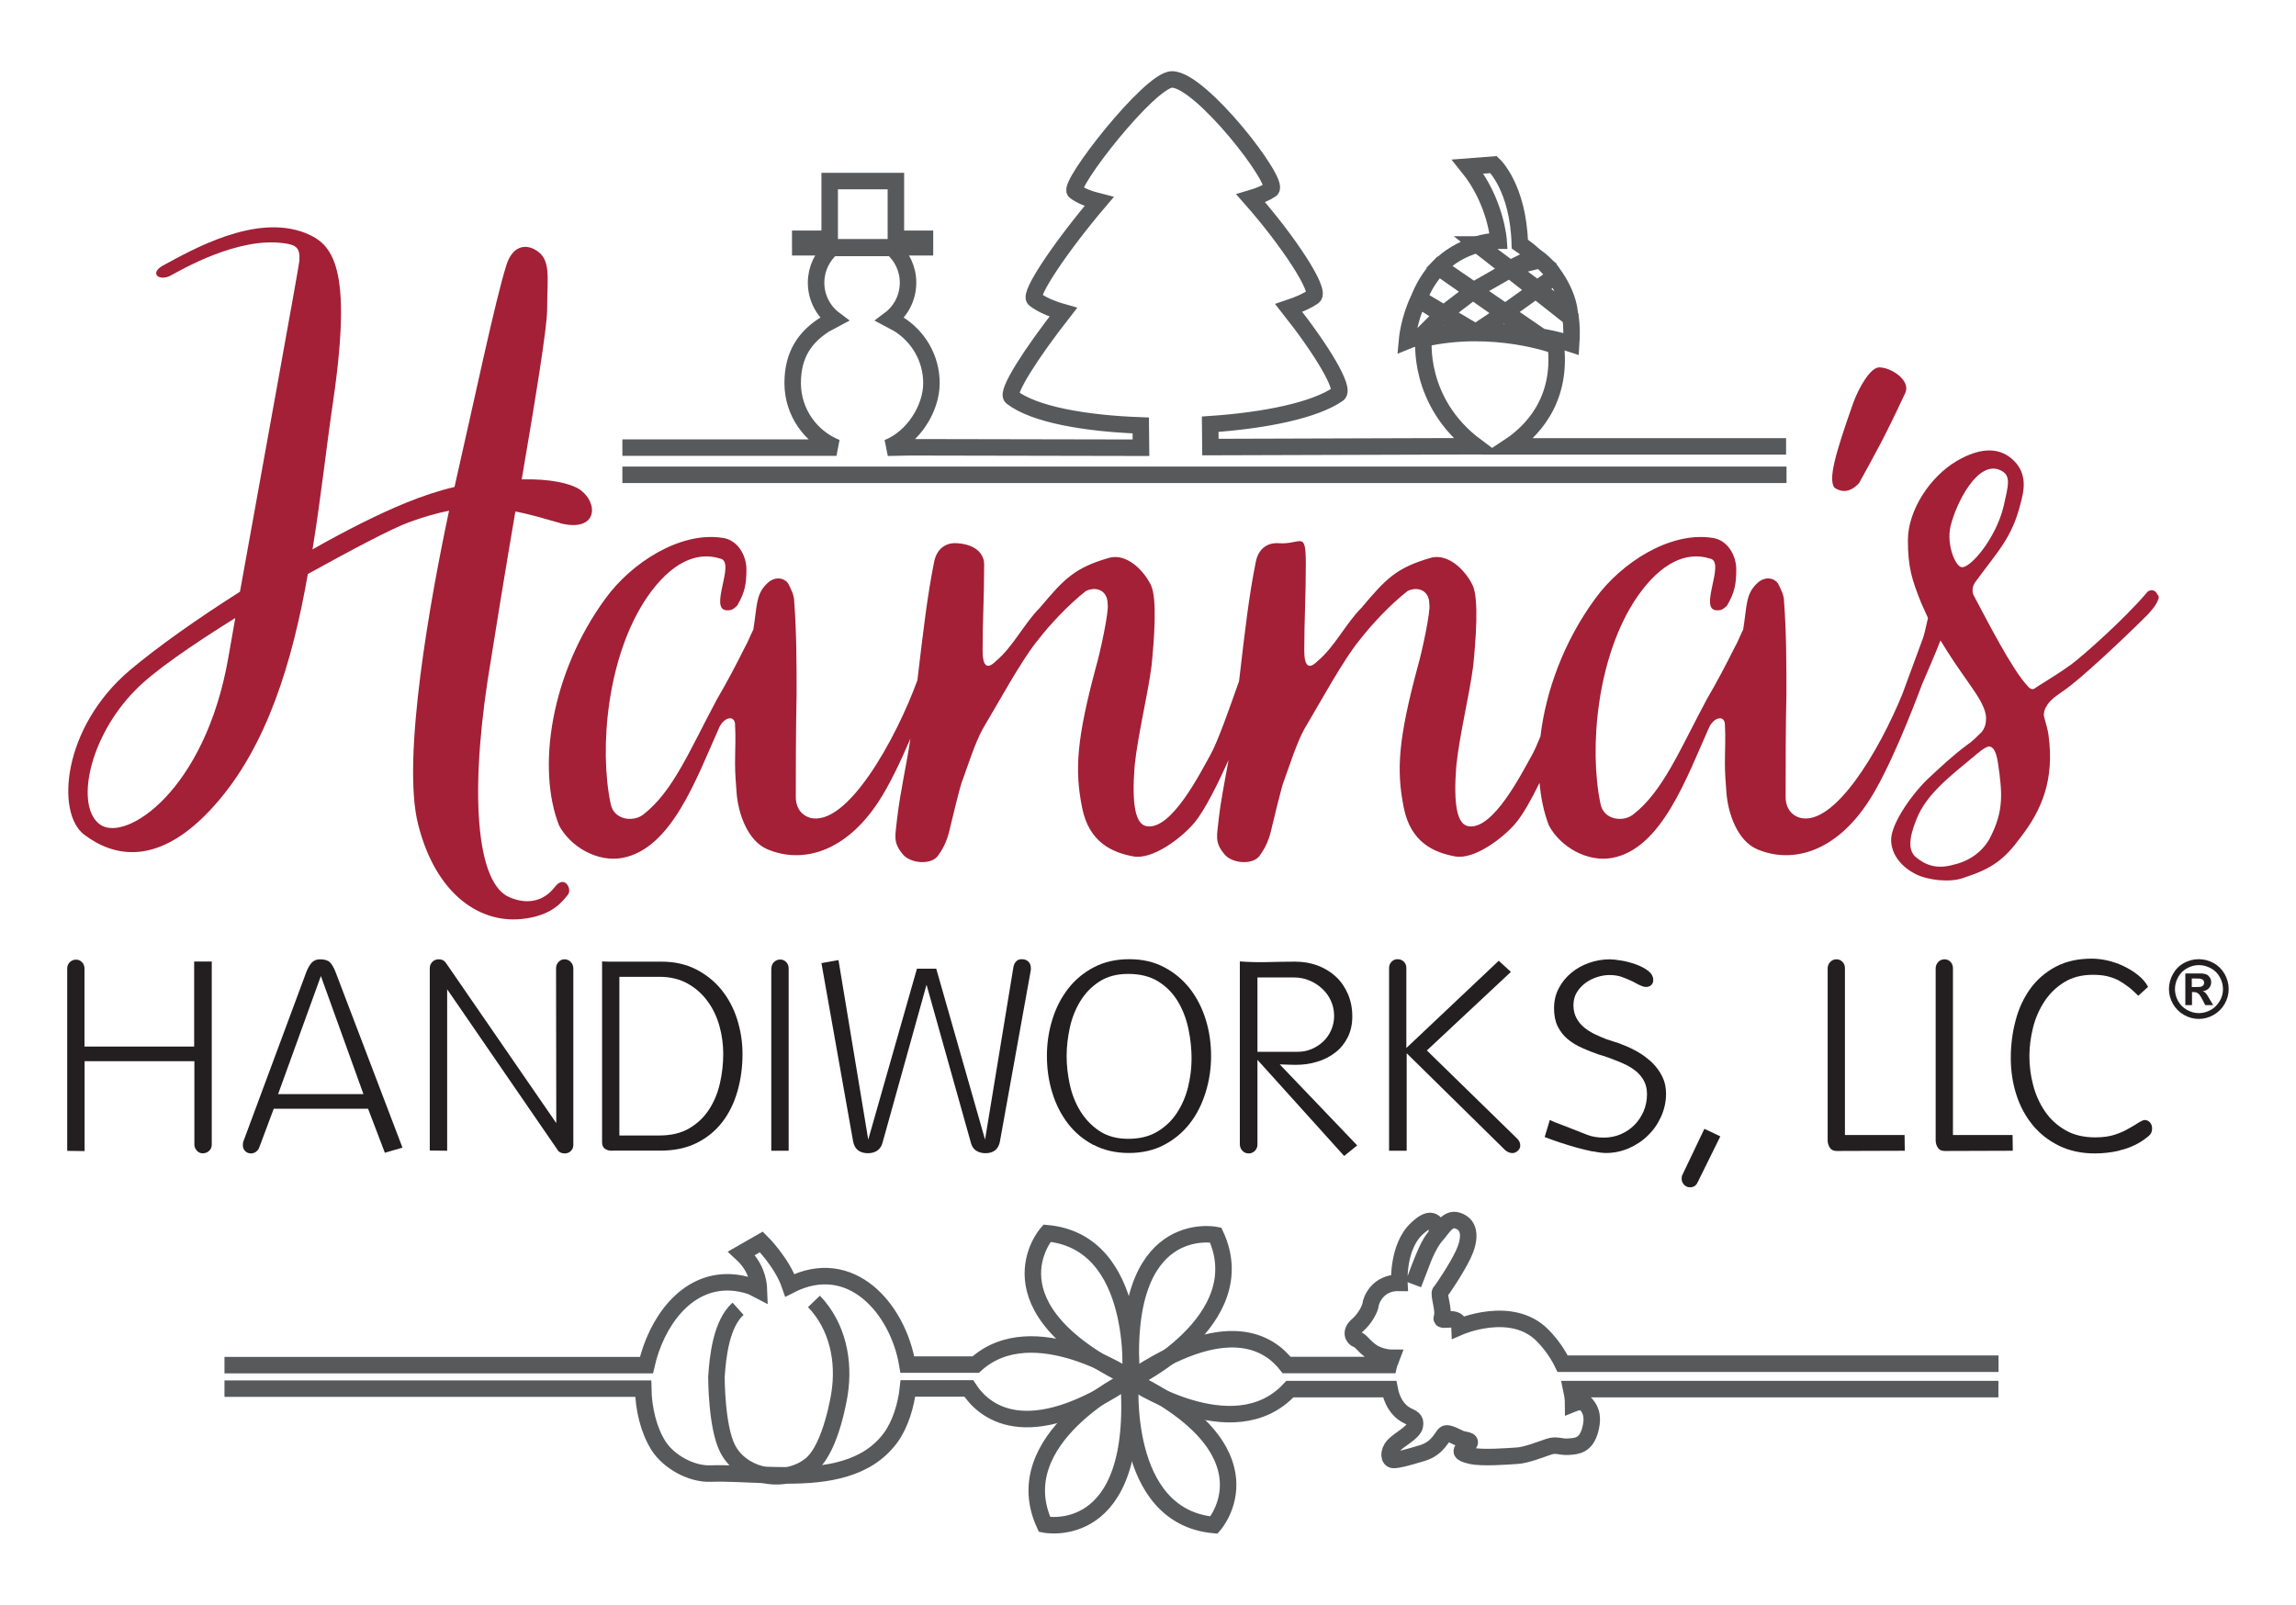 <?xml version="1.0" encoding="UTF-8"?>
<svg xmlns="http://www.w3.org/2000/svg" version="1.1" viewBox="0 0 206 144">
  <defs>
    <style>
      .cls-1 {
        fill: #231f20;
      }

      .cls-2 {
        fill: #a32036;
      }

      .cls-3 {
        fill: none;
        stroke: #58595b;
        stroke-width: 1.48px;
      }
    </style>
  </defs>
  <!-- Generator: Adobe Illustrator 28.6.0, SVG Export Plug-In . SVG Version: 1.2.0 Build 709)  -->
  <g>
    <g id="Layer_4">
      <g>
        <g>
          <line class="cls-3" x1="55.84" y1="42.61" x2="160.29" y2="42.61"/>
          <g>
            <g>
              <path class="cls-3" d="M127.66,30.21c-.44.1-1,.2-1.43.38,0,0,.17-1.96,1.04-3.7l4.49,2.82c-1.34.05-4.61.77-4.21.4l1.87-1.87s-.65.8-1.76,1.97Z"/>
              <path class="cls-3" d="M134.46,21.6s-.23-3.52-2.77-6.65l2.32-.18s2.21,2.03,2.35,7.13c0,0,.61.41,1.38,1.08-.01,0-.51.25-1.98.98l1.98-.98c.56.4,1.2.98,1.76,1.79.05-.03-.12.13-1.34.97l1.37-.93c.58.84,1.2,2.08,1.31,3.3.15.07-8.28-6.17-8.28-6.17.55-.2,1.26-.29,1.89-.34Z"/>
              <path class="cls-3" d="M132.57,21.94l2.88,2.27s-1.53.88-2.99,1.71l2.99-1.71,2.34,1.84s-.49.35-2.45,1.76l2.45-1.76,3.13,2.47c.09.71.11,1.48.05,2.34,0,0-1.03-.34-2.7-.65l-9.15-6.27c.84-.85,1.96-1.58,3.46-2Z"/>
              <path class="cls-3" d="M134.94,28.11l-2.36,1.59c1.96,0,3.88.2,5.26.44l-8.78-6.15c-.83.87-1.38,1.86-1.75,2.8l4.89,2.9c.13,0,.54,0,.71-.22,1.56-1.05,2.03-1.36,2.03-1.36ZM132.15,26.15l-2.46,1.88c1.34-1.03,2.46-1.88,2.46-1.88Z"/>
              <path class="cls-3" d="M127.75,27.18s-.47-.33-.48-.3l.48.3Z"/>
              <path class="cls-3" d="M131.76,29.7c.14,0,.29,0,.44,0h-.44Z"/>
              <path class="cls-3" d="M137.83,30.13c.14.03.29.05.42.07l-.42-.07Z"/>
              <path class="cls-3" d="M129.11,23.94s-.03.03-.05.05l.05-.05Z"/>
              <path class="cls-3" d="M132.72,21.9c-.05.01-.1.02-.15.04l.15-.04Z"/>
              <polygon class="cls-3" points="137.75 22.98 137.75 22.98 137.75 22.98 137.75 22.98"/>
              <polygon class="cls-3" points="135.44 24.21 135.44 24.21 135.44 24.21 135.44 24.21"/>
              <path class="cls-3" d="M127.55,30.2s-.01,0,0,0c0,0-.03.04,0,0Z"/>
              <path class="cls-3" d="M139.54,24.8s-.02-.03-.02-.04l.02.04Z"/>
              <polygon class="cls-3" points="137.79 26.05 137.79 26.05 137.79 26.05 137.79 26.05"/>
              <path class="cls-3" d="M132.58,29.7h.16-.16Z"/>
            </g>
            <path class="cls-3" d="M55.84,40.17h19.21c-2.3-.92-3.93-3.17-3.93-5.79s1.16-4.17,2.9-5.27l.84-.45c-1-.75-1.64-1.95-1.64-3.29,0-1.24.55-2.36,1.42-3.12h5.41c.87.75,1.42,1.87,1.42,3.12,0,1.34-.64,2.54-1.64,3.29l.75.4c1.79,1.1,2.99,3.07,2.99,5.33s-1.63,4.88-3.93,5.79l2-.04,20.73.04-.02-2c-5.01-.18-9.59-.99-11.58-2.54-.52-.4,1.72-3.9,4.63-7.62-1.09-.31-1.98-.7-2.58-1.17-.55-.43,2.5-4.9,5.79-8.76-.92-.23-1.67-.53-2.16-.91-.69-.53,6.71-10.03,8.7-10.05,2.59-.02,9.77,9.28,8.89,9.88-.44.3-1.07.57-1.82.79,3.37,3.82,6.33,8.32,5.62,8.82-.55.38-1.31.72-2.21,1.02,2.94,3.71,5.09,7.27,4.42,7.73-2.08,1.45-6.57,2.37-11.47,2.7l.02,2.05,22.7-.07h1.13c-5.34-3.98-4.7-9.66-4.7-9.66,6.38-1.43,11.87.65,11.87.65.54,5.01-2.26,7.75-4.17,9.02h24.82"/>
            <polygon class="cls-3" points="74.44 22.19 77.5 22.19 80.38 22.19 82.99 22.19 82.99 21.43 80.38 21.43 80.38 16.25 74.44 16.25 74.44 21.43 71.8 21.43 71.8 22.19 74.44 22.19"/>
          </g>
        </g>
        <g>
          <path class="cls-2" d="M50.25,46.94c-1.25-.35-2.56-.76-4.01-1.04-.9,5.26-1.8,10.8-2.49,15.16-1.66,11-.83,18.27,1.94,19.45,1.73.76,3.18.28,4.08-.9.9-1.18,1.59.21,1.18.69-.42.48-1.25,1.8-3.88,2.14-3.94.55-7.96-2.14-9.55-8.44-1.52-5.88,1.11-20.35,2.77-28.17-1.04.21-2.28.55-3.6,1.04-1.52.55-5.05,2.42-9.07,4.64-1.38,7.89-3.67,15.5-8.37,20.76-5.05,5.68-9.14,4.57-11.7,2.63-2.56-1.94-1.94-9.62,4.08-14.74,2.56-2.15,6.09-4.64,9.9-7.06,2.21-12.32,5.26-29,5.33-29.69.07-1.11-.21-1.45-1.45-1.59-4.08-.55-9.07,2.35-10.1,2.91-1.04.55-1.94-.21-.69-.9,2.56-1.38,8.3-4.71,12.8-2.91,2.42.97,4.22,2.98,2.49,14.95-.62,4.15-1.11,8.79-1.87,13.43,3.05-1.73,5.95-3.18,8.31-4.15,1.52-.62,2.98-1.11,4.43-1.45,1.66-7.27,3.67-16.82,4.64-19.86.48-1.59,1.52-2.01,2.56-1.45,1.52.83,1.11,2.42,1.11,5.4,0,1.59-1.04,7.96-2.28,15.23,2.49-.07,4.36.35,5.19.9,1.73,1.18,1.66,3.88-1.73,3.04ZM21.11,55.46c-3.88,2.42-7.41,4.84-9,6.51-4.15,4.22-5.4,10.45-3.11,12.04,2.28,1.59,9.41-3.04,11.49-15.02l.62-3.53Z"/>
          <path class="cls-2" d="M166.25,36.22c.55-1.52,1.59-3.25,2.35-3.25,1.11,0,2.84,1.18,2.35,2.28-1.94,4.15-2.63,5.33-4.15,8.1-.83.9-1.59.83-2.21.42-.55-.76,0-2.84,1.66-7.54Z"/>
          <path class="cls-2" d="M193.54,53.31c-.21-.48-.76-.42-.97-.07-2.08,2.42-5.61,5.54-6.71,6.37-1.04.76-2.08,1.38-3.18,2.08-.07.07-.28.21-.42.14-.21-.07-.28-.21-.35-.28-1.38-1.45-3.67-5.95-4.78-8.03-.21-.35-.21-.83.07-1.25,2.08-2.84,3.32-4.01,4.08-7.06.28-1.04.76-2.77-.83-4.08-1.25-1.04-2.91-.9-4.84.21-2.49,1.45-4.43,4.5-4.43,7.13,0,2.42.35,3.53,1.18,5.61l.62,1.38c-.14.55-.21,1.04-.42,1.73l-1.87,5.08c-2.11,5.17-6.16,11.97-9.23,11.11-.69-.21-1.25-.83-1.25-1.87,0-3.11,0-6.16.07-9.2,0-2.77,0-5.54-.21-8.3,0-.62-.28-1.11-.55-1.66-.48-.62-1.32-.55-1.87,0-1.04.97-.9,2.01-1.25,4.15-.28.55-.48,1.11-.76,1.59-.76,1.52-1.59,3.11-2.49,4.64-2.42,4.5-3.94,8.31-6.64,10.38-.9.69-2.63.48-2.91-.97-1.04-4.91-.35-13.29,3.32-18.62,2.08-2.98,4.36-4.08,6.51-3.39,1.45.28-1.11,4.64.62,4.64.28,0,.48,0,.9-.42.69-1.18.83-1.94.83-3.25s-.83-2.7-2.21-2.84c-3.74-.55-8.1,2.22-10.45,5.47-2.82,3.85-4.43,8.3-4.91,12.36-.28.69-.54,1.28-.77,1.69-.9,1.59-3.46,6.71-5.67,6.37-1.04-.14-1.38-1.94-1.11-5.4.28-2.77,1.18-6.37,1.52-9,.21-2.15.55-6.02-.07-7.27-.69-1.38-2.21-2.84-3.74-2.42-3.11.9-4.01,1.87-6.23,4.5-1.38,1.38-2.42,3.53-3.94,4.78-.76.76-1.18.48-1.18-.97,0-2.77.14-4.64.14-7.75s-.42-1.73-2.42-1.87c-.69-.07-1.8.21-2.08,1.73-.6,2.99-.94,5.94-1.49,10.65-.83,2.33-1.88,5.38-2.59,6.65-.9,1.59-3.46,6.71-5.67,6.37-1.04-.14-1.38-1.94-1.11-5.4.28-2.77,1.18-6.37,1.52-9,.21-2.15.55-6.02-.07-7.27-.69-1.38-2.21-2.84-3.74-2.42-3.11.9-4.01,1.87-6.23,4.5-1.38,1.38-2.42,3.53-3.94,4.78-.76.76-1.18.48-1.18-.97,0-2.77.14-4.64.14-7.75,0-.62-.42-1.73-2.42-1.87-.69-.07-1.8.21-2.08,1.73-.59,2.97-.94,5.91-1.49,10.57-1.91,5.24-6.33,13.26-9.66,12.33-.69-.21-1.25-.83-1.25-1.87s0-6.16.07-9.2c0-2.77,0-5.54-.21-8.3,0-.62-.28-1.11-.55-1.66-.48-.62-1.32-.55-1.87,0-1.04.97-.9,2.01-1.25,4.15-.28.55-.48,1.11-.76,1.59-.76,1.52-1.59,3.11-2.49,4.64-2.42,4.5-3.94,8.31-6.64,10.38-.9.69-2.63.48-2.91-.97-1.04-4.91-.35-13.29,3.32-18.62,2.08-2.98,4.36-4.08,6.51-3.39,1.45.28-1.11,4.64.62,4.64.28,0,.48,0,.9-.42.69-1.18.83-1.94.83-3.25s-.83-2.7-2.21-2.84c-3.74-.55-8.1,2.22-10.45,5.47-4.91,6.71-6.16,15.23-4.15,20.35,1.04,1.94,3.46,3.32,5.68,2.91,4.43-.83,6.64-7.13,8.72-11.77.07-.14.42-.76.97-.76.21,0,.42.21.42.55.07,1.18,0,2.35,0,3.53,0,.83.07,1.73.14,2.63.14,1.8.97,4.29,2.77,5.05,3.11,1.31,6.99.28,9.97-4.29.95-1.44,1.97-3.58,2.85-5.64-.32,2.24-.88,4.58-1.19,7.16-.14,1.52-.42,2.08.48,3.18.69.9,2.7,1.04,3.25.07.55-.76.83-1.52,1.04-2.49.14-.55.9-3.81,1.11-4.22.48-1.32,1.11-3.32,1.8-4.57,1.25-2.08,3.53-6.3,5.05-8.1.97-1.25,2.63-3.05,4.22-4.29.9-.42,1.94-.07,1.94,1.18.14.62-.69,4.43-1.04,5.61-1.73,6.44-1.94,9.27-1.25,12.67.62,3.11,2.7,4.01,4.57,4.36,1.73.35,4.36-1.66,5.47-2.98.98-1.14,2.26-3.79,3.1-5.67-.3,1.67-.66,3.4-.88,5.25-.14,1.52-.42,2.08.48,3.18.69.9,2.7,1.04,3.25.07.55-.76.83-1.52,1.04-2.49.14-.55.9-3.81,1.11-4.22.48-1.32,1.11-3.32,1.8-4.57,1.25-2.08,3.53-6.3,5.05-8.1.97-1.25,2.63-3.05,4.22-4.29.9-.42,1.94-.07,1.94,1.18.14.62-.69,4.43-1.04,5.61-1.73,6.44-1.94,9.27-1.25,12.67.62,3.11,2.7,4.01,4.57,4.36,1.73.35,4.36-1.66,5.47-2.98.65-.76,1.44-2.19,2.14-3.62.12,1.4.4,2.7.84,3.83,1.04,1.94,3.46,3.32,5.68,2.91,4.43-.83,6.64-7.13,8.72-11.77.07-.14.42-.76.97-.76.21,0,.42.21.42.55.07,1.18,0,2.35,0,3.53,0,.83.07,1.73.14,2.63.14,1.8.97,4.29,2.77,5.05,3.11,1.31,6.99.28,9.97-4.29,1.84-2.79,3.95-8.23,4.81-10.52.51-1.2,1.21-2.78,1.65-3.94,1.66,2.77,3.25,4.64,3.74,5.74.21.42.35.83.35,1.25s-.07.83-.41,1.25c-.35.35-.83.83-1.25,1.11-1.32.97-2.49,2.08-3.67,3.18-1.52,1.52-3.32,4.15-3.18,5.54.07,1.11.83,2.22,2.21,2.91,1.11.55,3.05.76,4.22.35,2.56-.83,3.67-1.59,5.19-3.67,1.87-2.42,3.05-5.12,2.49-9.2-.07-.55-.28-1.11-.42-1.73,0-.28.07-.55.21-.76.35-.69,1.11-1.11,1.66-1.52,1.32-.9,4.98-4.29,7.47-6.78.42-.48.76-.83.97-1.45,0-.14,0-.28-.14-.35ZM175.96,50.89c-.55-.14-1.31-2.01-.97-3.6.48-2.08,2.49-6.16,4.57-5.05.9.48.62,1.32.21,3.18-.69,2.91-3.05,5.68-3.81,5.47ZM178.52,75.25c-.62,1.11-1.73,2.01-3.25,2.35-1.45.42-2.49.07-3.39-.69-.62-.55-.69-1.52.07-3.39.9-2.28,3.05-3.88,5.12-5.61.42-.35,1.18-1.04,1.52-.9.35.14.55.62.69,1.59.35,2.49.55,4.15-.76,6.64Z"/>
        </g>
        <g>
          <path class="cls-1" d="M17.67,103.26c-.15-.15-.23-.33-.23-.52v-7.51H7.59v8.07l-1.56-.02v-16.36c0-.23.08-.42.23-.57.15-.15.34-.23.57-.23.21,0,.39.08.53.23.15.15.22.35.22.57v7h9.84v-7.63h1.58v16.43c0,.23-.08.41-.24.56-.16.15-.36.22-.58.22-.19,0-.37-.08-.52-.23Z"/>
          <path class="cls-1" d="M33.02,99.5h-8.46l-1.29,3.45c-.06.18-.17.32-.3.41-.14.1-.29.15-.45.15-.21,0-.39-.07-.52-.21-.14-.14-.21-.31-.21-.52,0-.18.03-.34.1-.49l5.59-15.05c.13-.34.29-.62.47-.83.19-.21.44-.32.77-.32.4,0,.7.09.88.27.18.18.35.47.51.88l6,15.75-1.58.46-1.51-3.96ZM24.95,98.19h7.66l-3.82-10.6-3.84,10.6Z"/>
          <path class="cls-1" d="M50.01,103.17l-9.89-14.39v14.49l-1.56-.02v-16.36c0-.23.08-.42.23-.57s.34-.23.57-.23c.29,0,.51.11.66.34l9.89,14.36-.02-13.88c0-.23.07-.42.22-.58.15-.16.32-.24.53-.24.23,0,.42.08.57.24.15.16.23.36.23.58v15.82c0,.23-.07.41-.22.56-.15.15-.33.22-.56.22-.29,0-.51-.11-.66-.34Z"/>
          <path class="cls-1" d="M54.92,103.27c-.28,0-.49-.06-.66-.19s-.24-.32-.24-.56v-16.24c.28.02.64.02,1.09.02h4.25c1.15,0,2.18.23,3.07.68s1.66,1.06,2.28,1.82c.62.76,1.1,1.64,1.42,2.65.32,1,.49,2.05.49,3.14,0,1.17-.15,2.28-.45,3.33s-.75,1.98-1.36,2.77c-.61.79-1.37,1.42-2.3,1.88-.92.46-2.01.69-3.26.69h-4.35ZM55.57,87.66v14.24h3.57c1.07,0,1.97-.21,2.7-.64.73-.43,1.32-.99,1.77-1.68.45-.69.78-1.47.98-2.35.2-.87.3-1.76.3-2.65,0-.84-.11-1.68-.34-2.5s-.58-1.57-1.06-2.22c-.48-.66-1.07-1.19-1.79-1.59-.71-.4-1.56-.61-2.53-.61h-3.62Z"/>
          <path class="cls-1" d="M69.21,86.91c0-.23.08-.42.23-.57.15-.15.34-.23.57-.23.21,0,.39.08.53.23.15.15.22.35.22.57v16.36h-1.56v-16.36Z"/>
          <path class="cls-1" d="M89.72,102.42c-.13.71-.57,1.07-1.31,1.07-.32,0-.6-.08-.83-.23-.23-.15-.38-.38-.46-.67l-3.99-14.22-3.96,14.22c-.08.29-.24.51-.46.67-.23.15-.5.23-.83.23-.76,0-1.21-.36-1.34-1.07l-2.84-15.99,1.53-.27,2.67,16.11,4.37-15.34h1.73l4.38,15.34,2.53-15.39c.03-.24.11-.44.24-.58.13-.15.3-.22.51-.22.26,0,.46.07.61.22.15.15.22.34.22.58,0,.13,0,.22-.02.27l-2.75,15.26Z"/>
          <path class="cls-1" d="M98.12,102.76c-.92-.49-1.69-1.13-2.31-1.94-.62-.81-1.09-1.74-1.41-2.8-.32-1.05-.47-2.14-.47-3.26s.16-2.22.49-3.27c.32-1.05.8-1.97,1.42-2.77.62-.8,1.39-1.44,2.31-1.92.92-.48,1.97-.72,3.17-.72s2.23.24,3.15.73c.92.49,1.68,1.13,2.31,1.94.62.81,1.09,1.74,1.41,2.78s.47,2.13.47,3.24-.16,2.2-.49,3.26-.79,1.98-1.41,2.78c-.62.8-1.39,1.45-2.31,1.93-.92.49-1.98.73-3.16.73s-2.26-.24-3.17-.73ZM98.63,88.09c-.7.46-1.28,1.05-1.71,1.77-.44.72-.75,1.52-.94,2.39-.19.88-.28,1.72-.28,2.53s.09,1.65.28,2.53c.19.88.5,1.67.94,2.39.44.72,1.01,1.32,1.71,1.79.71.47,1.57.71,2.59.71s1.89-.21,2.61-.64c.72-.43,1.31-.99,1.76-1.68.45-.69.79-1.46,1-2.31.21-.85.32-1.71.32-2.56s-.09-1.76-.28-2.66c-.19-.9-.5-1.72-.94-2.46-.44-.74-1.02-1.34-1.75-1.8-.73-.46-1.64-.69-2.72-.69-1.02,0-1.88.23-2.59.69Z"/>
          <path class="cls-1" d="M112.82,95.1v7.63c0,.21-.08.39-.23.55-.15.15-.34.23-.55.23-.23,0-.42-.08-.57-.24s-.23-.36-.23-.58v-16.41c.83.06,1.65.08,2.48.06.83-.02,1.65-.04,2.48-.04.73,0,1.41.12,2.03.35.62.24,1.17.57,1.63,1,.46.43.82.95,1.08,1.56.26.61.39,1.28.39,2s-.14,1.34-.41,1.88-.64,1-1.11,1.36c-.46.36-1,.64-1.62.83-.62.19-1.26.28-1.94.28-.07,0-.22,0-.46-.01-.24,0-.46-.02-.64-.02-.19,0-.3-.01-.33-.01l6.95,7.27-1.17.95-7.78-8.63ZM112.82,87.71v6.68s3.62,0,3.62,0c.44,0,.85-.08,1.25-.25.4-.17.74-.4,1.05-.69.3-.29.53-.63.7-1.02s.26-.81.26-1.26c0-.49-.1-.94-.29-1.36-.19-.42-.46-.79-.79-1.09-.33-.31-.71-.55-1.14-.73-.43-.18-.88-.27-1.35-.27h-3.31Z"/>
          <path class="cls-1" d="M135.03,103.2l-8.82-8.68v8.75h-1.58v-16.41c0-.21.07-.39.22-.55.15-.15.32-.23.53-.23.23,0,.42.07.57.22.15.15.23.33.23.56v7.19l8.29-7.83,1.09,1-7.54,7.05,8.09,7.9c.19.18.29.39.29.63,0,.18-.07.34-.22.47-.15.14-.31.21-.49.21-.23,0-.45-.1-.68-.29Z"/>
          <path class="cls-1" d="M142.91,103.34c-.47-.1-.96-.22-1.48-.36-.52-.15-1.03-.3-1.53-.47-.5-.17-.94-.33-1.31-.47l.46-1.53c.32.15.65.28.98.4s.66.25.98.38c.5.19.97.38,1.4.55.43.17.93.25,1.49.25.53,0,1.04-.1,1.51-.3.47-.2.88-.48,1.23-.83.35-.35.62-.76.83-1.24.2-.48.3-.99.3-1.52,0-.44-.08-.82-.24-1.14-.16-.32-.38-.6-.64-.84-.27-.23-.57-.44-.9-.61-.33-.17-.68-.32-1.03-.45-.24-.1-.49-.19-.74-.28-.25-.09-.51-.17-.79-.25-.52-.18-1.02-.38-1.51-.6-.49-.22-.91-.48-1.28-.79-.36-.31-.66-.68-.88-1.13-.22-.45-.33-.98-.33-1.62,0-.66.14-1.27.43-1.81.28-.54.66-1,1.12-1.38s.99-.68,1.59-.89c.6-.21,1.22-.32,1.87-.32.24,0,.58.04,1.02.11.44.07.87.19,1.3.34.43.15.8.35,1.11.58.31.24.46.51.46.84,0,.19-.07.34-.19.45-.13.11-.28.16-.46.16-.15,0-.32-.05-.53-.15-.11-.05-.23-.1-.34-.17-.11-.06-.24-.13-.36-.19-.28-.13-.58-.25-.91-.38-.33-.12-.71-.18-1.13-.18-.36,0-.73.06-1.11.18-.38.12-.73.3-1.05.53-.32.24-.58.52-.78.85-.2.33-.3.72-.3,1.15s.09.82.27,1.15c.18.33.41.62.7.85.29.24.62.44.97.61s.71.32,1.05.45c.23.08.45.15.68.22.23.06.44.14.63.22.52.19,1.02.43,1.49.7s.9.6,1.28.96c.37.36.67.78.9,1.24.23.46.34.98.34,1.54,0,.71-.15,1.39-.44,2.04-.29.65-.68,1.22-1.18,1.7-.49.49-1.07.87-1.71,1.15-.65.28-1.33.43-2.04.43-.32,0-.72-.05-1.19-.15Z"/>
          <path class="cls-1" d="M151.63,106.55c-.21,0-.39-.08-.53-.23-.15-.15-.22-.34-.22-.55s.02-.24.07-.34l1.97-4.13,1.43.68-2.04,4.13c-.13.29-.36.44-.68.44Z"/>
          <path class="cls-1" d="M164.19,103.01c-.14-.19-.21-.42-.21-.69v-15.41c0-.23.08-.42.23-.58.15-.16.34-.24.57-.24.21,0,.39.08.53.23.15.15.22.34.22.57v14.97s5.35,0,5.35,0l.02,1.41-6.12.02c-.26,0-.46-.09-.6-.28Z"/>
          <path class="cls-1" d="M173.88,103.01c-.14-.19-.21-.42-.21-.69v-15.41c0-.23.08-.42.23-.58.15-.16.34-.24.57-.24.21,0,.39.08.53.23.15.15.22.34.22.57v14.97s5.35,0,5.35,0l.02,1.41-6.12.02c-.26,0-.46-.09-.6-.28Z"/>
          <path class="cls-1" d="M190.16,103.26c-.75.17-1.48.25-2.21.25-1.2,0-2.27-.23-3.21-.69-.94-.46-1.73-1.08-2.37-1.86s-1.13-1.69-1.46-2.72-.5-2.13-.5-3.28.14-2.29.43-3.37c.28-1.08.72-2.03,1.32-2.86.6-.83,1.36-1.48,2.27-1.97.92-.49,2-.73,3.25-.73.45,0,.93.06,1.42.17.49.11.97.28,1.43.5.46.22.89.48,1.28.79s.7.66.92,1.07l-.88.8c-.29-.29-.58-.56-.88-.79s-.6-.43-.91-.6c-.32-.16-.66-.28-1.03-.37-.37-.08-.79-.12-1.26-.12-1,0-1.87.23-2.59.68-.72.45-1.31,1.03-1.77,1.74s-.8,1.49-1.01,2.35c-.21.86-.32,1.7-.32,2.53,0,.88.11,1.75.34,2.61.23.87.58,1.65,1.06,2.35.48.7,1.09,1.26,1.84,1.69.74.43,1.64.64,2.67.64.68,0,1.26-.08,1.75-.24.49-.16.91-.35,1.26-.56.18-.1.34-.19.49-.28.15-.09.28-.17.41-.26.26-.15.43-.22.51-.22.19,0,.36.07.49.22s.19.33.19.56c0,.28-.11.5-.32.67-.21.17-.41.32-.61.45-.6.39-1.27.67-2.02.84Z"/>
        </g>
        <g>
          <g>
            <path class="cls-3" d="M20.14,124.62h37.57c.03,1.8.48,3.71,1.37,5.12.92,1.44,2.94,2.57,4.69,2.5,1.42-.05,3.06.06,4.76.12-1.36-.29-2.59-1.08-3.24-2.34-1.02-1.96-1.01-6.45-1.01-6.45.12-1.87.44-4.77,1.94-6.12"/>
            <path class="cls-3" d="M73.03,116.79c2.14,2.23,2.76,5.38,2.29,8.32,0,0-.72,4.77-2.52,6.29-.63.54-1.41.86-2.21,1.01,3.62,0,7.21-.53,9.31-3.38.88-1.19,1.4-2.94,1.56-4.43h5.46c1.24,1.93,5.04,5.51,14.51-.92,0,0-8.73-5.9-13.89-1.22h-6.13c-.84-5.01-5.07-9.93-10.54-7.12-.71-2.07-2.56-3.89-2.56-3.89l-1.78,1.02c1.21,1.11,1.54,2.36,1.57,3.33-.33-.17-.62-.33-.71-.36-.63-.22-1.25-.33-1.85-.36-4.07-.18-6.69,3.68-7.54,7.43H20.14"/>
            <path class="cls-3" d="M68.53,132.36c.68.15,1.38.16,2.06.04-.69,0-1.38-.02-2.06-.04Z"/>
          </g>
          <path class="cls-3" d="M101.25,123.81s-11.08,5.3-7.53,13c0,0,8.6,1.76,7.53-13Z"/>
          <path class="cls-3" d="M101.43,123.84s-.95,12.24,7.49,13.02c0,0,5.83-6.57-7.49-13.02Z"/>
          <path class="cls-3" d="M179.3,124.66h-38.32c.17.79.17,1.3.17,1.3,0,0,.81-.33,1.1,0,.29.34.81.91.43,2.34-.38,1.43-1.19,1.48-1.95,1.53-.76.05-1.05-.24-1.77,0-.72.24-2.05.77-2.86.81-.81.05-3.15.24-4.15,0-1-.24-1-.43-.34-.91.64-.46-.07-.48-.44-.58-.34-.09-1.22-.67-1.51-.47-.29.19-.62,1.29-2.05,1.72-1.43.43-2.15.62-2.58.62s-.52-.72,0-1.29c.53-.57,1.77-1.15,1.91-1.77.14-.62-.27-.71-.71-.94-.88-.46-1.36-1.36-1.55-2.36h-8.95c-5.08,5.51-14.36-.84-14.36-.84,8.75-5.94,12.55-3.26,14.07-1.32h9.17c.04-.18.21-.48.27-.65,0,0-1.1,0-1.91-.62-.81-.62-.81-.88-1.19-1.01-.38-.13-.67-.71,0-1.28.67-.57,1.15-1.48,1.19-1.86.04-.38.62-2,2.58-1.96,0,0-.19-3.24,1.58-4.87.29-.27.65-.58,1.05-.67.37-.08.69.21.75.55.05.3-.03.49-.11.78,0,0-.5.54-1.07,1.9-.07.17-.87,2.26-.94,2.44,1.31-3.61,1.62-3.9,2.15-4.5.48-.54.94-1.47,1.79-1.22,1.33.4,1.1,1.87.53,3.06-.57,1.2-1.86,3.15-2.06,3.34-.19.19.38,1.72.15,2.29-.24.58,1.53-.38,1.58.86,0,0,4.68-2.05,7.45.76.82.84,1.4,1.71,1.8,2.54h39.11"/>
          <path class="cls-3" d="M101.55,123.83s11.08-5.3,7.52-13c0,0-8.6-1.76-7.52,13Z"/>
          <path class="cls-3" d="M101.43,123.69s.95-12.24-7.49-13.02c0,0-5.83,6.57,7.49,13.02Z"/>
        </g>
        <path class="cls-1" d="M197.28,86.08c.46,0,.9.11,1.32.34.42.23.75.56,1,.99.24.43.36.88.36,1.35s-.12.91-.36,1.33-.57.75-.99.99c-.42.24-.87.36-1.33.36s-.91-.12-1.33-.36-.75-.57-.99-.99c-.24-.42-.36-.87-.36-1.33s.12-.92.36-1.35c.24-.43.57-.76.99-.99.42-.23.86-.34,1.32-.34ZM197.29,86.61c-.37,0-.72.09-1.06.28-.34.18-.61.45-.8.79s-.29.71-.29,1.08.09.73.28,1.07c.19.34.45.61.8.8.34.19.7.29,1.07.29s.73-.1,1.07-.29.6-.46.8-.8.29-.7.29-1.07-.1-.74-.29-1.08-.46-.61-.8-.79c-.34-.18-.69-.28-1.06-.28ZM196.07,90.2v-2.84h.58c.54,0,.84,0,.91,0,.19.02.34.05.45.11.11.06.19.15.27.27s.11.26.11.41c0,.21-.07.38-.2.53s-.32.24-.56.27c.09.03.15.07.2.11.05.04.11.11.19.22.02.03.09.14.21.35l.34.57h-.71l-.24-.46c-.16-.31-.29-.51-.4-.59-.11-.08-.24-.12-.4-.12h-.15v1.17h-.58ZM196.65,88.58h.23c.33,0,.54-.01.62-.04.08-.03.14-.07.19-.13s.07-.14.07-.22-.02-.15-.07-.21c-.05-.06-.11-.11-.19-.13-.08-.03-.29-.04-.62-.04h-.23v.78Z"/>
      </g>
    </g>
  </g>
</svg>